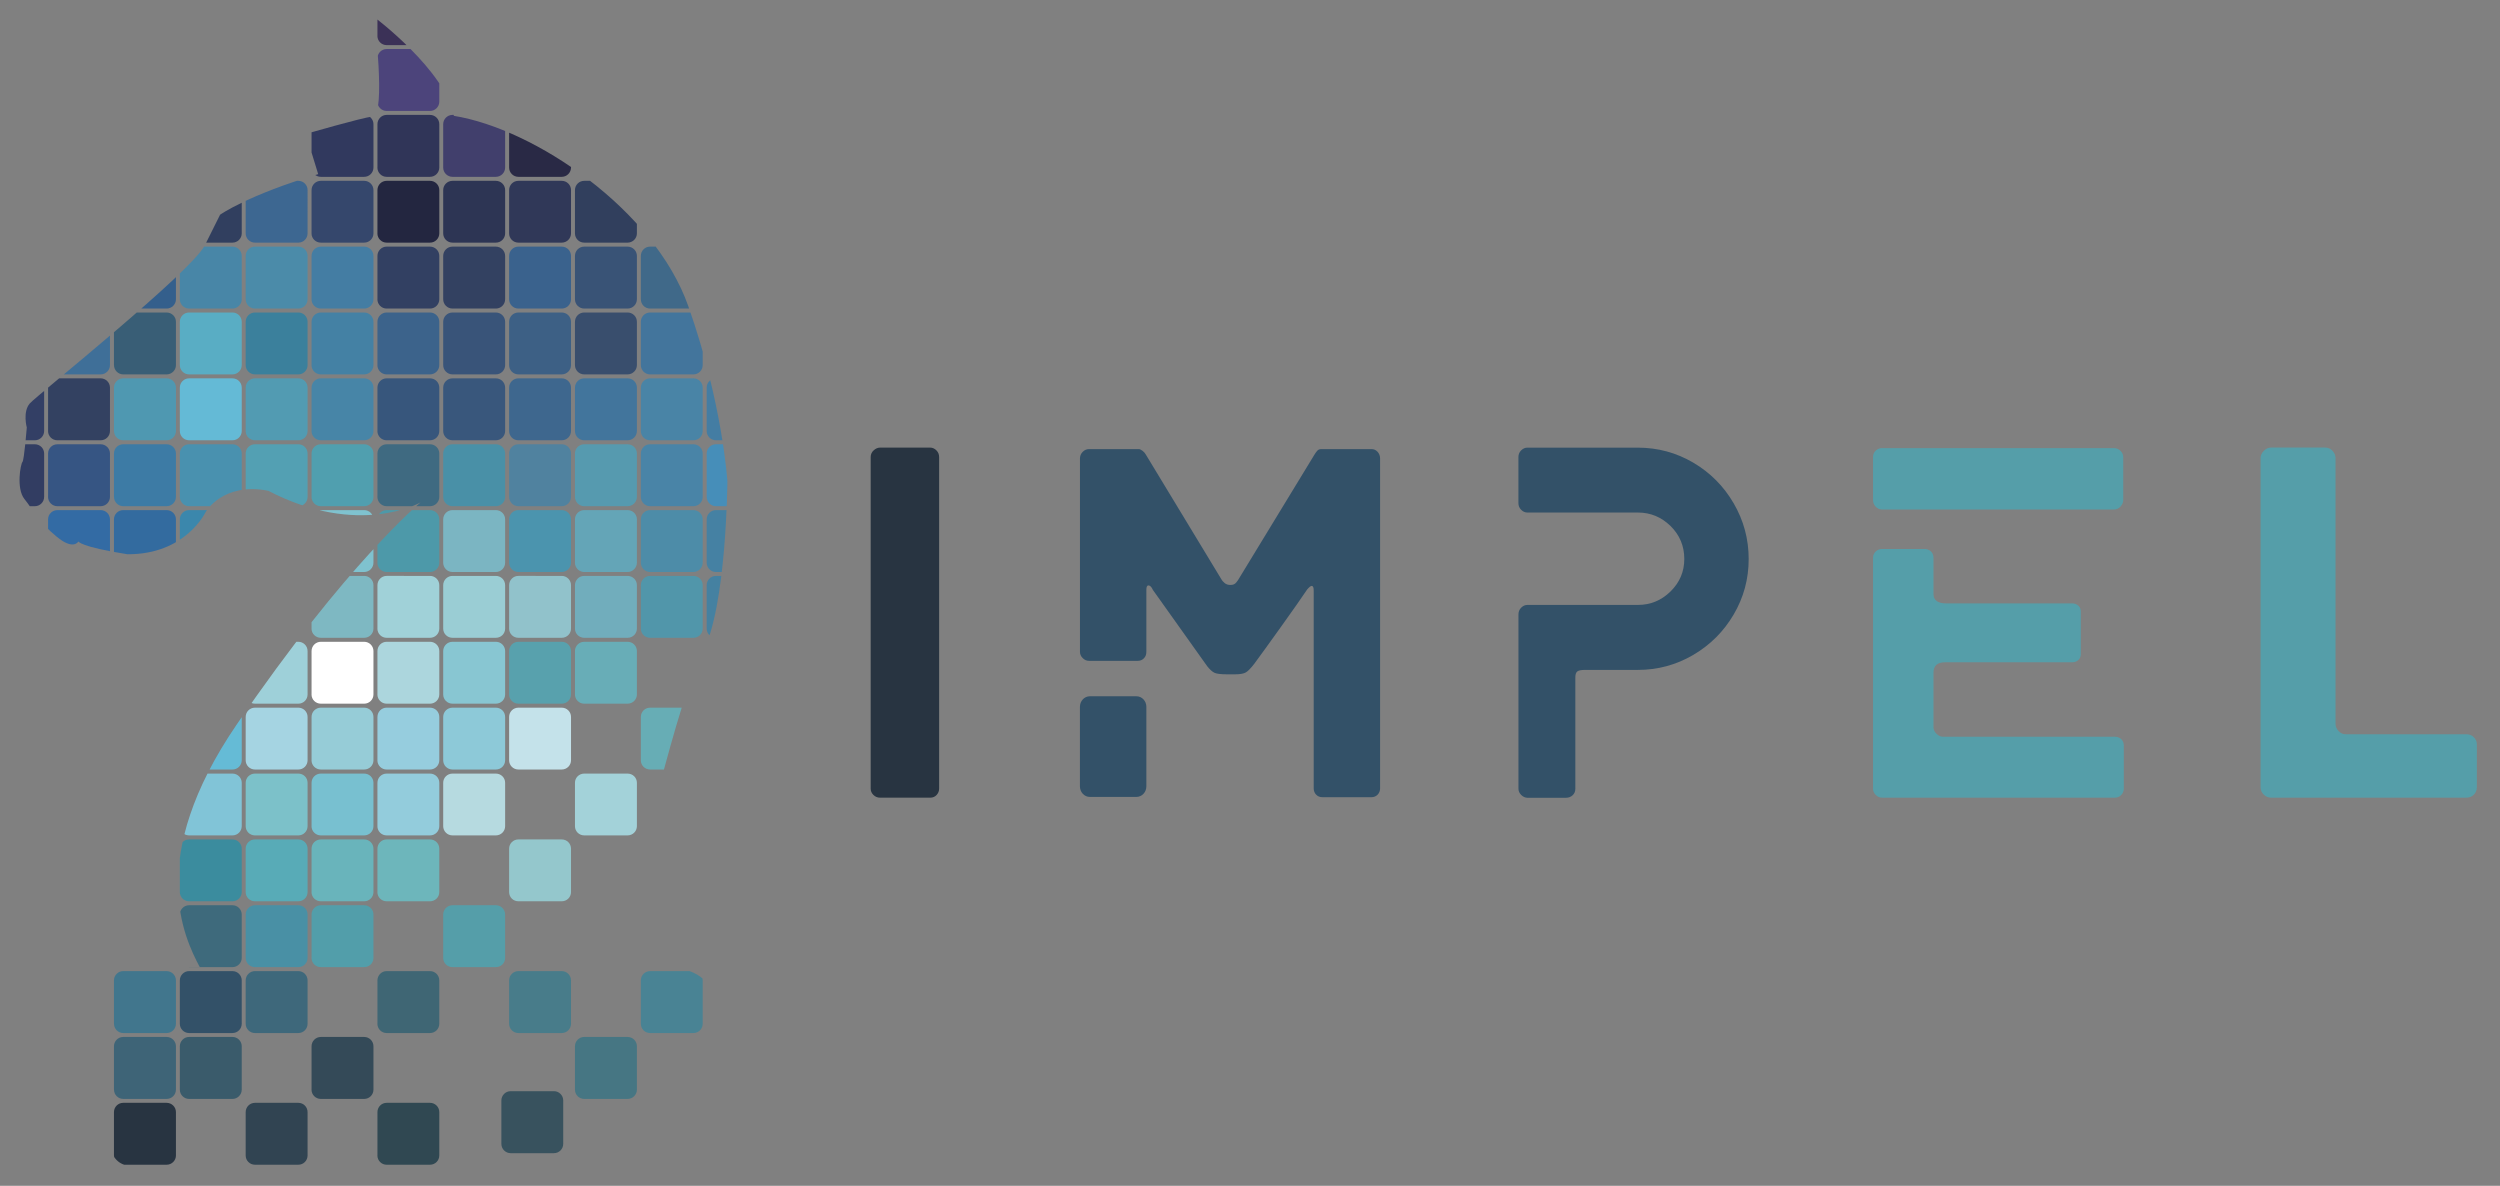 <?xml version="1.0" encoding="utf-8"?>
<!-- Generator: Adobe Illustrator 23.0.1, SVG Export Plug-In . SVG Version: 6.00 Build 0)  -->
<!DOCTYPE svg PUBLIC "-//W3C//DTD SVG 1.1//EN" "http://www.w3.org/Graphics/SVG/1.1/DTD/svg11.dtd">
<svg version="1.1" id="Capa_1" xmlns:x="http://ns.adobe.com/Extensibility/1.0/" xmlns:i="http://ns.adobe.com/AdobeIllustrator/10.0/" xmlns:graph="http://ns.adobe.com/Graphs/1.0/"
	 xmlns="http://www.w3.org/2000/svg" xmlns:xlink="http://www.w3.org/1999/xlink" x="0px" y="0px" viewBox="0 0 584 277"
	 style="enable-background:new 0 0 584 277;" xml:space="preserve">
<rect x="0" y="0" width="584" height="277" fill="#808080" stroke="none"/>
<style type="text/css">
	.st0{clip-path:url(#SVGID_2_);fill:#3B3157;}
	.st1{clip-path:url(#SVGID_2_);fill:#4C447B;}
	.st2{clip-path:url(#SVGID_2_);fill:#292945;}
	.st3{clip-path:url(#SVGID_2_);fill:#413F6C;}
	.st4{clip-path:url(#SVGID_2_);fill:#303558;}
	.st5{clip-path:url(#SVGID_2_);fill:#31395E;}
	.st6{clip-path:url(#SVGID_2_);fill:#313F5D;}
	.st7{clip-path:url(#SVGID_2_);fill:#303858;}
	.st8{clip-path:url(#SVGID_2_);fill:#2D3554;}
	.st9{clip-path:url(#SVGID_2_);fill:#232640;}
	.st10{clip-path:url(#SVGID_2_);fill:#35476C;}
	.st11{clip-path:url(#SVGID_2_);fill:#3D6791;}
	.st12{clip-path:url(#SVGID_2_);fill:#313F5F;}
	.st13{clip-path:url(#SVGID_2_);fill:#406989;}
	.st14{clip-path:url(#SVGID_2_);fill:#395376;}
	.st15{clip-path:url(#SVGID_2_);fill:#3A628D;}
	.st16{clip-path:url(#SVGID_2_);fill:#334161;}
	.st17{clip-path:url(#SVGID_2_);fill:#324062;}
	.st18{clip-path:url(#SVGID_2_);fill:#447DA3;}
	.st19{clip-path:url(#SVGID_2_);fill:#4B8BA9;}
	.st20{clip-path:url(#SVGID_2_);fill:#4886A7;}
	.st21{clip-path:url(#SVGID_2_);fill:#345F8C;}
	.st22{clip-path:url(#SVGID_2_);fill:#43759C;}
	.st23{clip-path:url(#SVGID_2_);fill:#394E6D;}
	.st24{clip-path:url(#SVGID_2_);fill:#3D6085;}
	.st25{clip-path:url(#SVGID_2_);fill:#395479;}
	.st26{clip-path:url(#SVGID_2_);fill:#3C638B;}
	.st27{clip-path:url(#SVGID_2_);fill:#4481A4;}
	.st28{clip-path:url(#SVGID_2_);fill:#3B809C;}
	.st29{clip-path:url(#SVGID_2_);fill:#59ADC4;}
	.st30{clip-path:url(#SVGID_2_);fill:#395E76;}
	.st31{clip-path:url(#SVGID_2_);fill:#3F6F98;}
	.st32{clip-path:url(#SVGID_2_);fill:#4984A6;}
	.st33{clip-path:url(#SVGID_2_);fill:#42759C;}
	.st34{clip-path:url(#SVGID_2_);fill:#3E678E;}
	.st35{clip-path:url(#SVGID_2_);fill:#39577C;}
	.st36{clip-path:url(#SVGID_2_);fill:#37567C;}
	.st37{clip-path:url(#SVGID_2_);fill:#4785A7;}
	.st38{clip-path:url(#SVGID_2_);fill:#529BB2;}
	.st39{clip-path:url(#SVGID_2_);fill:#64BAD6;}
	.st40{clip-path:url(#SVGID_2_);fill:#4F98B1;}
	.st41{clip-path:url(#SVGID_2_);fill:#333F65;}
	.st42{clip-path:url(#SVGID_2_);fill:#468EB9;}
	.st43{clip-path:url(#SVGID_2_);fill:#4984A7;}
	.st44{clip-path:url(#SVGID_2_);fill:#569AAF;}
	.st45{clip-path:url(#SVGID_2_);fill:#50829F;}
	.st46{clip-path:url(#SVGID_2_);fill:#4990A7;}
	.st47{clip-path:url(#SVGID_2_);fill:#3F6A81;}
	.st48{clip-path:url(#SVGID_2_);fill:#509FAF;}
	.st49{clip-path:url(#SVGID_2_);fill:#53A0B3;}
	.st50{clip-path:url(#SVGID_2_);fill:#4991AF;}
	.st51{clip-path:url(#SVGID_2_);fill:#3D7BA5;}
	.st52{clip-path:url(#SVGID_2_);fill:#365583;}
	.st53{clip-path:url(#SVGID_2_);fill:#323D62;}
	.st54{clip-path:url(#SVGID_2_);fill:#4581A3;}
	.st55{clip-path:url(#SVGID_2_);fill:#4D8CA8;}
	.st56{clip-path:url(#SVGID_2_);fill:#64A5B7;}
	.st57{clip-path:url(#SVGID_2_);fill:#4B94AE;}
	.st58{clip-path:url(#SVGID_2_);fill:#7BB5C2;}
	.st59{clip-path:url(#SVGID_2_);fill:#4D99A9;}
	.st60{clip-path:url(#SVGID_2_);fill:#7FC2CF;}
	.st61{clip-path:url(#SVGID_2_);fill:#3B87AC;}
	.st62{clip-path:url(#SVGID_2_);fill:#336B9F;}
	.st63{clip-path:url(#SVGID_2_);fill:#336BA4;}
	.st64{clip-path:url(#SVGID_2_);fill:#4581A1;}
	.st65{clip-path:url(#SVGID_2_);fill:#5196AA;}
	.st66{clip-path:url(#SVGID_2_);fill:#71ADBC;}
	.st67{clip-path:url(#SVGID_2_);fill:#91C2CB;}
	.st68{clip-path:url(#SVGID_2_);fill:#9ACDD4;}
	.st69{clip-path:url(#SVGID_2_);fill:#A0D1D8;}
	.st70{clip-path:url(#SVGID_2_);fill:#7EB8C2;}
	.st71{clip-path:url(#SVGID_2_);fill:#68ADB7;}
	.st72{clip-path:url(#SVGID_2_);fill:#58A1AD;}
	.st73{clip-path:url(#SVGID_2_);fill:#88C6D2;}
	.st74{clip-path:url(#SVGID_2_);fill:#ACD6DD;}
	.st75{clip-path:url(#SVGID_2_);fill:#FFFFFF;}
	.st76{clip-path:url(#SVGID_2_);fill:#9ED0D9;}
	.st77{clip-path:url(#SVGID_2_);fill:#67ADB5;}
	.st78{clip-path:url(#SVGID_2_);fill:#C4E2EA;}
	.st79{clip-path:url(#SVGID_2_);fill:#8DC9D8;}
	.st80{clip-path:url(#SVGID_2_);fill:#96CDDE;}
	.st81{clip-path:url(#SVGID_2_);fill:#96CCD7;}
	.st82{clip-path:url(#SVGID_2_);fill:#A5D4E2;}
	.st83{clip-path:url(#SVGID_2_);fill:#65BBD6;}
	.st84{clip-path:url(#SVGID_2_);fill:#A3D2D9;}
	.st85{clip-path:url(#SVGID_2_);fill:#B6DAE0;}
	.st86{clip-path:url(#SVGID_2_);fill:#93CCDC;}
	.st87{clip-path:url(#SVGID_2_);fill:#78C0D0;}
	.st88{clip-path:url(#SVGID_2_);fill:#7CC1C9;}
	.st89{clip-path:url(#SVGID_2_);fill:#81C4D7;}
	.st90{clip-path:url(#SVGID_2_);fill:#94C7CC;}
	.st91{clip-path:url(#SVGID_2_);fill:#6DB6BB;}
	.st92{clip-path:url(#SVGID_2_);fill:#69B4BB;}
	.st93{clip-path:url(#SVGID_2_);fill:#58ABB7;}
	.st94{clip-path:url(#SVGID_2_);fill:#3B8C9E;}
	.st95{clip-path:url(#SVGID_2_);fill:#559EA9;}
	.st96{clip-path:url(#SVGID_2_);fill:#529EAA;}
	.st97{clip-path:url(#SVGID_2_);fill:#4990A5;}
	.st98{clip-path:url(#SVGID_2_);fill:#3E6A7C;}
	.st99{clip-path:url(#SVGID_2_);fill:#498394;}
	.st100{clip-path:url(#SVGID_2_);fill:#487C8A;}
	.st101{clip-path:url(#SVGID_2_);fill:#3F6674;}
	.st102{clip-path:url(#SVGID_2_);fill:#3E687B;}
	.st103{clip-path:url(#SVGID_2_);fill:#335168;}
	.st104{clip-path:url(#SVGID_2_);fill:#41768D;}
	.st105{clip-path:url(#SVGID_2_);fill:#467683;}
	.st106{clip-path:url(#SVGID_2_);fill:#344A58;}
	.st107{clip-path:url(#SVGID_2_);fill:#3A5B6B;}
	.st108{clip-path:url(#SVGID_2_);fill:#3E6477;}
	.st109{clip-path:url(#SVGID_2_);fill:#38525E;}
	.st110{clip-path:url(#SVGID_2_);fill:#304852;}
	.st111{clip-path:url(#SVGID_2_);fill:#314452;}
	.st112{clip-path:url(#SVGID_2_);fill:#283441;}
	.st113{fill:#283441;}
	.st114{fill:#335168;}
	.st115{fill:#559EA9;}
</style>
<g>
	<g>
		<defs>
			<path id="SVGID_1_" d="M164.12,152.37c5.61-10.35,5.8-39.95,5.8-39.95s-1.15-18.32-9.13-40.89
				c-7.96-22.59-35.95-41.45-54.77-44.47C104.06,16.45,87.44,4,87.44,4s2.74,22.79-0.32,23.19c-3,0.41-15.67,4.1-15.67,4.1
				l2.88,9.39c-16.37,4.83-22.92,9.48-22.92,9.48s-0.44,0.87-3.52,7.07c-3,6.18-39.22,35.09-40.91,36.99
				c-1.73,1.96-0.72,5.65-0.72,5.65s-0.61,7.58-1.01,8.04c-0.43,0.41-1.51,6.19,0.45,8.65c2,2.49,3.48,5.51,7.51,8.78
				c3.97,3.33,5.11,1.14,5.11,1.14s0.31,1.23,11.43,2.99c13.63,0.11,18.29-9.86,18.29-9.86s4-7.04,14.61-4.97
				c21.2,11.02,35.59,2.72,35.59,2.72s-17.26,14.27-42.96,51.91c-21.35,31.26-12.28,49.71-8.62,56.63H30.38
				c-2.46,0-4.42,1.95-4.42,4.4v37.58c0,2.41,1.97,4.42,4.42,4.42h126.54c2.43,0,8.12-2.01,8.12-4.42v-37.58
				c0-2.45-5.7-4.4-8.12-4.4h-6.85c-3.48-7.34-1.94-18.23-1.94-18.23S158.47,162.66,164.12,152.37z"/>
		</defs>
		<clipPath id="SVGID_2_">
			<use xlink:href="#SVGID_1_"  style="overflow:visible;"/>
		</clipPath>
		<path class="st0" d="M88.16,8.37c0,1.21,0.97,2.17,2.15,2.17h10.14c1.2,0,2.17-0.97,2.17-2.17V-1.76c0-1.2-0.97-2.17-2.17-2.17
			H90.32c-1.19,0-2.15,0.97-2.15,2.17V8.37z"/>
		<path class="st1" d="M88.16,23.75c0,1.19,0.97,2.17,2.15,2.17h10.14c1.2,0,2.17-0.98,2.17-2.17V13.62c0-1.19-0.97-2.17-2.17-2.17
			H90.32c-1.19,0-2.15,0.98-2.15,2.17V23.75z"/>
		<path class="st2" d="M118.93,39.14c0,1.19,0.96,2.17,2.17,2.17h10.12c1.2,0,2.17-0.98,2.17-2.17V29.01c0-1.19-0.97-2.17-2.17-2.17
			H121.1c-1.21,0-2.17,0.98-2.17,2.17V39.14z"/>
		<path class="st3" d="M103.53,39.14c0,1.19,0.97,2.17,2.18,2.17h10.12c1.2,0,2.17-0.98,2.17-2.17V29.01c0-1.19-0.97-2.17-2.17-2.17
			h-10.12c-1.21,0-2.18,0.98-2.18,2.17V39.14z"/>
		<path class="st4" d="M88.16,39.14c0,1.19,0.97,2.17,2.15,2.17h10.14c1.2,0,2.17-0.98,2.17-2.17V29.01c0-1.19-0.97-2.17-2.17-2.17
			H90.32c-1.19,0-2.15,0.98-2.15,2.17V39.14z"/>
		<path class="st5" d="M72.77,39.14c0,1.19,0.97,2.17,2.18,2.17h10.12c1.2,0,2.17-0.98,2.17-2.17V29.01c0-1.19-0.97-2.17-2.17-2.17
			H74.96c-1.21,0-2.18,0.98-2.18,2.17V39.14z"/>
		<path class="st6" d="M134.31,54.52c0,1.19,0.96,2.16,2.17,2.16h10.12c1.2,0,2.18-0.97,2.18-2.16V44.4c0-1.19-0.97-2.16-2.18-2.16
			h-10.12c-1.21,0-2.17,0.97-2.17,2.16V54.52z"/>
		<path class="st7" d="M118.93,54.52c0,1.19,0.96,2.16,2.17,2.16h10.12c1.2,0,2.17-0.97,2.17-2.16V44.4c0-1.19-0.97-2.16-2.17-2.16
			H121.1c-1.21,0-2.17,0.97-2.17,2.16V54.52z"/>
		<path class="st8" d="M103.53,54.52c0,1.19,0.97,2.16,2.18,2.16h10.12c1.2,0,2.17-0.97,2.17-2.16V44.4c0-1.19-0.97-2.16-2.17-2.16
			h-10.12c-1.21,0-2.18,0.97-2.18,2.16V54.52z"/>
		<path class="st9" d="M88.16,54.52c0,1.19,0.97,2.16,2.15,2.16h10.14c1.2,0,2.17-0.97,2.17-2.16V44.4c0-1.19-0.97-2.16-2.17-2.16
			H90.32c-1.19,0-2.15,0.97-2.15,2.16V54.52z"/>
		<path class="st10" d="M72.77,54.52c0,1.19,0.97,2.16,2.18,2.16h10.12c1.2,0,2.17-0.97,2.17-2.16V44.4c0-1.19-0.97-2.16-2.17-2.16
			H74.96c-1.21,0-2.18,0.97-2.18,2.16V54.52z"/>
		<path class="st11" d="M57.39,54.52c0,1.19,0.97,2.16,2.17,2.16h10.13c1.2,0,2.16-0.97,2.16-2.16V44.4c0-1.19-0.96-2.16-2.16-2.16
			H59.56c-1.2,0-2.17,0.97-2.17,2.16V54.52z"/>
		<path class="st12" d="M42.01,54.52c0,1.19,0.97,2.16,2.16,2.16H54.3c1.19,0,2.17-0.97,2.17-2.16V44.4c0-1.19-0.97-2.16-2.17-2.16
			H44.17c-1.19,0-2.16,0.97-2.16,2.16V54.52z"/>
		<path class="st13" d="M149.7,69.91c0,1.2,0.96,2.17,2.17,2.17h10.11c1.21,0,2.17-0.97,2.17-2.17V59.78c0-1.19-0.97-2.17-2.17-2.17
			h-10.11c-1.21,0-2.17,0.97-2.17,2.17V69.91z"/>
		<path class="st14" d="M134.31,69.91c0,1.2,0.96,2.17,2.17,2.17h10.12c1.2,0,2.18-0.97,2.18-2.17V59.78c0-1.19-0.97-2.17-2.18-2.17
			h-10.12c-1.21,0-2.17,0.97-2.17,2.17V69.91z"/>
		<path class="st15" d="M118.93,69.91c0,1.2,0.96,2.17,2.17,2.17h10.12c1.2,0,2.17-0.97,2.17-2.17V59.78c0-1.19-0.97-2.17-2.17-2.17
			H121.1c-1.21,0-2.17,0.97-2.17,2.17V69.91z"/>
		<path class="st16" d="M103.53,69.91c0,1.2,0.97,2.17,2.18,2.17h10.12c1.2,0,2.17-0.97,2.17-2.17V59.78c0-1.19-0.97-2.17-2.17-2.17
			h-10.12c-1.21,0-2.18,0.97-2.18,2.17V69.91z"/>
		<path class="st17" d="M88.16,69.91c0,1.2,0.97,2.17,2.15,2.17h10.14c1.2,0,2.17-0.97,2.17-2.17V59.78c0-1.19-0.97-2.17-2.17-2.17
			H90.32c-1.19,0-2.15,0.97-2.15,2.17V69.91z"/>
		<path class="st18" d="M72.77,69.91c0,1.2,0.97,2.17,2.18,2.17h10.12c1.2,0,2.17-0.97,2.17-2.17V59.78c0-1.19-0.97-2.17-2.17-2.17
			H74.96c-1.21,0-2.18,0.97-2.18,2.17V69.91z"/>
		<path class="st19" d="M57.39,69.91c0,1.2,0.97,2.17,2.17,2.17h10.13c1.2,0,2.16-0.97,2.16-2.17V59.78c0-1.19-0.96-2.17-2.16-2.17
			H59.56c-1.2,0-2.17,0.97-2.17,2.17V69.91z"/>
		<path class="st20" d="M42.01,69.91c0,1.2,0.97,2.17,2.16,2.17H54.3c1.19,0,2.17-0.97,2.17-2.17V59.78c0-1.19-0.97-2.17-2.17-2.17
			H44.17c-1.19,0-2.16,0.97-2.16,2.17V69.91z"/>
		<path class="st21" d="M26.63,69.91c0,1.2,0.97,2.17,2.16,2.17h10.13c1.2,0,2.18-0.97,2.18-2.17V59.78c0-1.19-0.98-2.17-2.18-2.17
			H28.78c-1.19,0-2.16,0.97-2.16,2.17V69.91z"/>
		<path class="st22" d="M149.7,85.3c0,1.18,0.96,2.16,2.17,2.16h10.11c1.21,0,2.17-0.98,2.17-2.16V75.17c0-1.2-0.97-2.17-2.17-2.17
			h-10.11c-1.21,0-2.17,0.97-2.17,2.17V85.3z"/>
		<path class="st23" d="M134.31,85.3c0,1.18,0.96,2.16,2.17,2.16h10.12c1.2,0,2.18-0.98,2.18-2.16V75.17c0-1.2-0.97-2.17-2.18-2.17
			h-10.12c-1.21,0-2.17,0.97-2.17,2.17V85.3z"/>
		<path class="st24" d="M118.93,85.3c0,1.18,0.96,2.16,2.17,2.16h10.12c1.2,0,2.17-0.98,2.17-2.16V75.17c0-1.2-0.97-2.17-2.17-2.17
			H121.1c-1.21,0-2.17,0.97-2.17,2.17V85.3z"/>
		<path class="st25" d="M103.53,85.3c0,1.18,0.97,2.16,2.18,2.16h10.12c1.2,0,2.17-0.98,2.17-2.16V75.17c0-1.2-0.97-2.17-2.17-2.17
			h-10.12c-1.21,0-2.18,0.97-2.18,2.17V85.3z"/>
		<path class="st26" d="M88.16,85.3c0,1.18,0.97,2.16,2.15,2.16h10.14c1.2,0,2.17-0.98,2.17-2.16V75.17c0-1.2-0.97-2.17-2.17-2.17
			H90.32c-1.19,0-2.15,0.97-2.15,2.17V85.3z"/>
		<path class="st27" d="M72.77,85.3c0,1.18,0.97,2.16,2.18,2.16h10.12c1.2,0,2.17-0.98,2.17-2.16V75.17c0-1.2-0.97-2.17-2.17-2.17
			H74.96c-1.21,0-2.18,0.97-2.18,2.17V85.3z"/>
		<path class="st28" d="M57.39,85.3c0,1.18,0.97,2.16,2.17,2.16h10.13c1.2,0,2.16-0.98,2.16-2.16V75.17c0-1.2-0.96-2.17-2.16-2.17
			H59.56c-1.2,0-2.17,0.97-2.17,2.17V85.3z"/>
		<path class="st29" d="M42.01,85.3c0,1.18,0.97,2.16,2.16,2.16H54.3c1.19,0,2.17-0.98,2.17-2.16V75.17c0-1.2-0.97-2.17-2.17-2.17
			H44.17c-1.19,0-2.16,0.97-2.16,2.17V85.3z"/>
		<path class="st30" d="M26.63,85.3c0,1.18,0.97,2.16,2.16,2.16h10.13c1.2,0,2.18-0.98,2.18-2.16V75.17c0-1.2-0.98-2.17-2.18-2.17
			H28.78c-1.19,0-2.16,0.97-2.16,2.17V85.3z"/>
		<path class="st31" d="M11.22,85.3c0,1.18,0.98,2.16,2.18,2.16h10.12c1.19,0,2.17-0.98,2.17-2.16V75.17c0-1.2-0.99-2.17-2.17-2.17
			H13.41c-1.21,0-2.18,0.97-2.18,2.17V85.3z"/>
		<path class="st18" d="M165.08,100.68c0,1.21,0.97,2.17,2.16,2.17h10.13c1.2,0,2.16-0.96,2.16-2.17V90.55
			c0-1.2-0.96-2.17-2.16-2.17h-10.13c-1.2,0-2.16,0.97-2.16,2.17V100.68z"/>
		<path class="st32" d="M149.7,100.68c0,1.21,0.96,2.17,2.17,2.17h10.11c1.21,0,2.17-0.96,2.17-2.17V90.55
			c0-1.2-0.97-2.17-2.17-2.17h-10.11c-1.21,0-2.17,0.97-2.17,2.17V100.68z"/>
		<path class="st33" d="M134.31,100.68c0,1.21,0.96,2.17,2.17,2.17h10.12c1.2,0,2.18-0.96,2.18-2.17V90.55
			c0-1.2-0.97-2.17-2.18-2.17h-10.12c-1.21,0-2.17,0.97-2.17,2.17V100.68z"/>
		<path class="st34" d="M118.93,100.68c0,1.21,0.96,2.17,2.17,2.17h10.12c1.2,0,2.17-0.96,2.17-2.17V90.55
			c0-1.2-0.97-2.17-2.17-2.17H121.1c-1.21,0-2.17,0.97-2.17,2.17V100.68z"/>
		<path class="st35" d="M103.53,100.68c0,1.21,0.97,2.17,2.18,2.17h10.12c1.2,0,2.17-0.96,2.17-2.17V90.55
			c0-1.2-0.97-2.17-2.17-2.17h-10.12c-1.21,0-2.18,0.97-2.18,2.17V100.68z"/>
		<path class="st36" d="M88.16,100.68c0,1.21,0.97,2.17,2.15,2.17h10.14c1.2,0,2.17-0.96,2.17-2.17V90.55c0-1.2-0.97-2.17-2.17-2.17
			H90.32c-1.19,0-2.15,0.97-2.15,2.17V100.68z"/>
		<path class="st37" d="M72.77,100.68c0,1.21,0.97,2.17,2.18,2.17h10.12c1.2,0,2.17-0.96,2.17-2.17V90.55c0-1.2-0.97-2.17-2.17-2.17
			H74.96c-1.21,0-2.18,0.97-2.18,2.17V100.68z"/>
		<path class="st38" d="M57.39,100.68c0,1.21,0.97,2.17,2.17,2.17h10.13c1.2,0,2.16-0.96,2.16-2.17V90.55c0-1.2-0.96-2.17-2.16-2.17
			H59.56c-1.2,0-2.17,0.97-2.17,2.17V100.68z"/>
		<path class="st39" d="M42.01,100.68c0,1.21,0.97,2.17,2.16,2.17H54.3c1.19,0,2.17-0.96,2.17-2.17V90.55c0-1.2-0.97-2.17-2.17-2.17
			H44.17c-1.19,0-2.16,0.97-2.16,2.17V100.68z"/>
		<path class="st40" d="M26.63,100.68c0,1.21,0.97,2.17,2.16,2.17h10.13c1.2,0,2.18-0.96,2.18-2.17V90.55c0-1.2-0.98-2.17-2.18-2.17
			H28.78c-1.19,0-2.16,0.97-2.16,2.17V100.68z"/>
		<path class="st16" d="M11.22,100.68c0,1.21,0.98,2.17,2.18,2.17h10.12c1.19,0,2.17-0.96,2.17-2.17V90.55
			c0-1.2-0.99-2.17-2.17-2.17H13.41c-1.21,0-2.18,0.97-2.18,2.17V100.68z"/>
		<path class="st41" d="M-4.15,100.68c0,1.21,0.96,2.17,2.16,2.17H8.14c1.2,0,2.17-0.96,2.17-2.17V90.55c0-1.2-0.96-2.17-2.17-2.17
			H-1.99c-1.2,0-2.16,0.97-2.16,2.17V100.68z"/>
		<path class="st42" d="M165.08,116.08c0,1.18,0.97,2.17,2.16,2.17h10.13c1.2,0,2.16-0.98,2.16-2.17v-10.14
			c0-1.19-0.96-2.16-2.16-2.16h-10.13c-1.2,0-2.16,0.96-2.16,2.16V116.08z"/>
		<path class="st43" d="M149.7,116.08c0,1.18,0.96,2.17,2.17,2.17h10.11c1.21,0,2.17-0.98,2.17-2.17v-10.14
			c0-1.19-0.97-2.16-2.17-2.16h-10.11c-1.21,0-2.17,0.96-2.17,2.16V116.08z"/>
		<path class="st44" d="M134.31,116.08c0,1.18,0.96,2.17,2.17,2.17h10.12c1.2,0,2.18-0.98,2.18-2.17v-10.14
			c0-1.19-0.97-2.16-2.18-2.16h-10.12c-1.21,0-2.17,0.96-2.17,2.16V116.08z"/>
		<path class="st45" d="M118.93,116.08c0,1.18,0.96,2.17,2.17,2.17h10.12c1.2,0,2.17-0.98,2.17-2.17v-10.14
			c0-1.19-0.97-2.16-2.17-2.16H121.1c-1.21,0-2.17,0.96-2.17,2.16V116.08z"/>
		<path class="st46" d="M103.53,116.08c0,1.18,0.97,2.17,2.18,2.17h10.12c1.2,0,2.17-0.98,2.17-2.17v-10.14
			c0-1.19-0.97-2.16-2.17-2.16h-10.12c-1.21,0-2.18,0.96-2.18,2.16V116.08z"/>
		<path class="st47" d="M88.16,116.08c0,1.18,0.97,2.17,2.15,2.17h10.14c1.2,0,2.17-0.98,2.17-2.17v-10.14
			c0-1.19-0.97-2.16-2.17-2.16H90.32c-1.19,0-2.15,0.96-2.15,2.16V116.08z"/>
		<path class="st48" d="M72.77,116.08c0,1.18,0.97,2.17,2.18,2.17h10.12c1.2,0,2.17-0.98,2.17-2.17v-10.14
			c0-1.19-0.97-2.16-2.17-2.16H74.96c-1.21,0-2.18,0.96-2.18,2.16V116.08z"/>
		<path class="st49" d="M57.39,116.08c0,1.18,0.97,2.17,2.17,2.17h10.13c1.2,0,2.16-0.98,2.16-2.17v-10.14
			c0-1.19-0.96-2.16-2.16-2.16H59.56c-1.2,0-2.17,0.96-2.17,2.16V116.08z"/>
		<path class="st50" d="M42.01,116.08c0,1.18,0.97,2.17,2.16,2.17H54.3c1.19,0,2.17-0.98,2.17-2.17v-10.14
			c0-1.19-0.97-2.16-2.17-2.16H44.17c-1.19,0-2.16,0.96-2.16,2.16V116.08z"/>
		<path class="st51" d="M26.63,116.08c0,1.18,0.97,2.17,2.16,2.17h10.13c1.2,0,2.18-0.98,2.18-2.17v-10.14
			c0-1.19-0.98-2.16-2.18-2.16H28.78c-1.19,0-2.16,0.96-2.16,2.16V116.08z"/>
		<path class="st52" d="M11.22,116.08c0,1.18,0.98,2.17,2.18,2.17h10.12c1.19,0,2.17-0.98,2.17-2.17v-10.14
			c0-1.19-0.99-2.16-2.17-2.16H13.41c-1.21,0-2.18,0.96-2.18,2.16V116.08z"/>
		<path class="st53" d="M-4.15,116.08c0,1.18,0.96,2.17,2.16,2.17H8.14c1.2,0,2.17-0.98,2.17-2.17v-10.14
			c0-1.19-0.96-2.16-2.17-2.16H-1.99c-1.2,0-2.16,0.96-2.16,2.16V116.08z"/>
		<path class="st54" d="M165.08,131.45c0,1.19,0.97,2.17,2.16,2.17h10.13c1.2,0,2.16-0.99,2.16-2.17v-10.13
			c0-1.19-0.96-2.16-2.16-2.16h-10.13c-1.2,0-2.16,0.97-2.16,2.16V131.45z"/>
		<path class="st55" d="M149.7,131.45c0,1.19,0.96,2.17,2.17,2.17h10.11c1.21,0,2.17-0.99,2.17-2.17v-10.13
			c0-1.19-0.97-2.16-2.17-2.16h-10.11c-1.21,0-2.17,0.97-2.17,2.16V131.45z"/>
		<path class="st56" d="M134.31,131.45c0,1.19,0.96,2.17,2.17,2.17h10.12c1.2,0,2.18-0.99,2.18-2.17v-10.13
			c0-1.19-0.97-2.16-2.18-2.16h-10.12c-1.21,0-2.17,0.97-2.17,2.16V131.45z"/>
		<path class="st57" d="M118.93,131.45c0,1.19,0.96,2.17,2.17,2.17h10.12c1.2,0,2.17-0.99,2.17-2.17v-10.13
			c0-1.19-0.97-2.16-2.17-2.16H121.1c-1.21,0-2.17,0.97-2.17,2.16V131.45z"/>
		<path class="st58" d="M103.53,131.45c0,1.19,0.97,2.17,2.18,2.17h10.12c1.2,0,2.17-0.99,2.17-2.17v-10.13
			c0-1.19-0.97-2.16-2.17-2.16h-10.12c-1.21,0-2.18,0.97-2.18,2.16V131.45z"/>
		<path class="st59" d="M88.16,131.45c0,1.19,0.97,2.17,2.15,2.17h10.14c1.2,0,2.17-0.99,2.17-2.17v-10.13
			c0-1.19-0.97-2.16-2.17-2.16H90.32c-1.19,0-2.15,0.97-2.15,2.16V131.45z"/>
		<path class="st60" d="M72.77,131.45c0,1.19,0.97,2.17,2.18,2.17h10.12c1.2,0,2.17-0.99,2.17-2.17v-10.13
			c0-1.19-0.97-2.16-2.17-2.16H74.96c-1.21,0-2.18,0.97-2.18,2.16V131.45z"/>
		<path class="st61" d="M42.01,131.45c0,1.19,0.97,2.17,2.16,2.17H54.3c1.19,0,2.17-0.99,2.17-2.17v-10.13
			c0-1.19-0.97-2.16-2.17-2.16H44.17c-1.19,0-2.16,0.97-2.16,2.16V131.45z"/>
		<path class="st62" d="M26.63,131.45c0,1.19,0.97,2.17,2.16,2.17h10.13c1.2,0,2.18-0.99,2.18-2.17v-10.13
			c0-1.19-0.98-2.16-2.18-2.16H28.78c-1.19,0-2.16,0.97-2.16,2.16V131.45z"/>
		<path class="st63" d="M11.22,131.45c0,1.19,0.98,2.17,2.18,2.17h10.12c1.19,0,2.17-0.99,2.17-2.17v-10.13
			c0-1.19-0.99-2.16-2.17-2.16H13.41c-1.21,0-2.18,0.97-2.18,2.16V131.45z"/>
		<path class="st64" d="M165.08,146.84c0,1.19,0.97,2.15,2.16,2.15h10.13c1.2,0,2.16-0.96,2.16-2.15v-10.14
			c0-1.2-0.96-2.17-2.16-2.17h-10.13c-1.2,0-2.16,0.97-2.16,2.17V146.84z"/>
		<path class="st65" d="M149.7,146.84c0,1.19,0.96,2.15,2.17,2.15h10.11c1.21,0,2.17-0.96,2.17-2.15v-10.14
			c0-1.2-0.97-2.17-2.17-2.17h-10.11c-1.21,0-2.17,0.97-2.17,2.17V146.84z"/>
		<path class="st66" d="M134.31,146.84c0,1.19,0.96,2.15,2.17,2.15h10.12c1.2,0,2.18-0.96,2.18-2.15v-10.14
			c0-1.2-0.97-2.17-2.18-2.17h-10.12c-1.21,0-2.17,0.97-2.17,2.17V146.84z"/>
		<path class="st67" d="M118.93,146.84c0,1.19,0.96,2.15,2.17,2.15h10.12c1.2,0,2.17-0.96,2.17-2.15v-10.14
			c0-1.2-0.97-2.17-2.17-2.17H121.1c-1.21,0-2.17,0.97-2.17,2.17V146.84z"/>
		<path class="st68" d="M103.53,146.84c0,1.19,0.97,2.15,2.18,2.15h10.12c1.2,0,2.17-0.96,2.17-2.15v-10.14
			c0-1.2-0.97-2.17-2.17-2.17h-10.12c-1.21,0-2.18,0.97-2.18,2.17V146.84z"/>
		<path class="st69" d="M88.16,146.84c0,1.19,0.97,2.15,2.15,2.15h10.14c1.2,0,2.17-0.96,2.17-2.15v-10.14
			c0-1.2-0.97-2.17-2.17-2.17H90.32c-1.19,0-2.15,0.97-2.15,2.17V146.84z"/>
		<path class="st70" d="M72.77,146.84c0,1.19,0.97,2.15,2.18,2.15h10.12c1.2,0,2.17-0.96,2.17-2.15v-10.14
			c0-1.2-0.97-2.17-2.17-2.17H74.96c-1.21,0-2.18,0.97-2.18,2.17V146.84z"/>
		<path class="st71" d="M134.31,162.22c0,1.2,0.96,2.16,2.17,2.16h10.12c1.2,0,2.18-0.96,2.18-2.16v-10.13
			c0-1.2-0.97-2.17-2.18-2.17h-10.12c-1.21,0-2.17,0.97-2.17,2.17V162.22z"/>
		<path class="st72" d="M118.93,162.22c0,1.2,0.96,2.16,2.17,2.16h10.12c1.2,0,2.17-0.96,2.17-2.16v-10.13
			c0-1.2-0.97-2.17-2.17-2.17H121.1c-1.21,0-2.17,0.97-2.17,2.17V162.22z"/>
		<path class="st73" d="M103.53,162.22c0,1.2,0.97,2.16,2.18,2.16h10.12c1.2,0,2.17-0.96,2.17-2.16v-10.13
			c0-1.2-0.97-2.17-2.17-2.17h-10.12c-1.21,0-2.18,0.97-2.18,2.17V162.22z"/>
		<path class="st74" d="M88.16,162.22c0,1.2,0.97,2.16,2.15,2.16h10.14c1.2,0,2.17-0.96,2.17-2.16v-10.13c0-1.2-0.97-2.17-2.17-2.17
			H90.32c-1.19,0-2.15,0.97-2.15,2.17V162.22z"/>
		<path class="st75" d="M72.77,162.22c0,1.2,0.97,2.16,2.18,2.16h10.12c1.2,0,2.17-0.96,2.17-2.16v-10.13c0-1.2-0.97-2.17-2.17-2.17
			H74.96c-1.21,0-2.18,0.97-2.18,2.17V162.22z"/>
		<path class="st76" d="M57.39,162.22c0,1.2,0.97,2.16,2.17,2.16h10.13c1.2,0,2.16-0.96,2.16-2.16v-10.13c0-1.2-0.96-2.17-2.16-2.17
			H59.56c-1.2,0-2.17,0.97-2.17,2.17V162.22z"/>
		<path class="st77" d="M149.7,177.6c0,1.2,0.96,2.16,2.17,2.16h10.11c1.21,0,2.17-0.96,2.17-2.16v-10.12
			c0-1.21-0.97-2.17-2.17-2.17h-10.11c-1.21,0-2.17,0.96-2.17,2.17V177.6z"/>
		<path class="st78" d="M118.93,177.6c0,1.2,0.96,2.16,2.17,2.16h10.12c1.2,0,2.17-0.96,2.17-2.16v-10.12
			c0-1.21-0.97-2.17-2.17-2.17H121.1c-1.21,0-2.17,0.96-2.17,2.17V177.6z"/>
		<path class="st79" d="M103.53,177.6c0,1.2,0.97,2.16,2.18,2.16h10.12c1.2,0,2.17-0.96,2.17-2.16v-10.12
			c0-1.21-0.97-2.17-2.17-2.17h-10.12c-1.21,0-2.18,0.96-2.18,2.17V177.6z"/>
		<path class="st80" d="M88.16,177.6c0,1.2,0.97,2.16,2.15,2.16h10.14c1.2,0,2.17-0.96,2.17-2.16v-10.12c0-1.21-0.97-2.17-2.17-2.17
			H90.32c-1.19,0-2.15,0.96-2.15,2.17V177.6z"/>
		<path class="st81" d="M72.77,177.6c0,1.2,0.97,2.16,2.18,2.16h10.12c1.2,0,2.17-0.96,2.17-2.16v-10.12c0-1.21-0.97-2.17-2.17-2.17
			H74.96c-1.21,0-2.18,0.96-2.18,2.17V177.6z"/>
		<path class="st82" d="M57.39,177.6c0,1.2,0.97,2.16,2.17,2.16h10.13c1.2,0,2.16-0.96,2.16-2.16v-10.12c0-1.21-0.96-2.17-2.16-2.17
			H59.56c-1.2,0-2.17,0.96-2.17,2.17V177.6z"/>
		<path class="st83" d="M42.01,177.6c0,1.2,0.97,2.16,2.16,2.16H54.3c1.19,0,2.17-0.96,2.17-2.16v-10.12c0-1.21-0.97-2.17-2.17-2.17
			H44.17c-1.19,0-2.16,0.96-2.16,2.17V177.6z"/>
		<path class="st84" d="M134.31,192.99c0,1.2,0.96,2.16,2.17,2.16h10.12c1.2,0,2.18-0.96,2.18-2.16v-10.13
			c0-1.2-0.97-2.15-2.18-2.15h-10.12c-1.21,0-2.17,0.95-2.17,2.15V192.99z"/>
		<path class="st85" d="M103.53,192.99c0,1.2,0.97,2.16,2.18,2.16h10.12c1.2,0,2.17-0.96,2.17-2.16v-10.13
			c0-1.2-0.97-2.15-2.17-2.15h-10.12c-1.21,0-2.18,0.95-2.18,2.15V192.99z"/>
		<path class="st86" d="M88.16,192.99c0,1.2,0.97,2.16,2.15,2.16h10.14c1.2,0,2.17-0.96,2.17-2.16v-10.13c0-1.2-0.97-2.15-2.17-2.15
			H90.32c-1.19,0-2.15,0.95-2.15,2.15V192.99z"/>
		<path class="st87" d="M72.77,192.99c0,1.2,0.97,2.16,2.18,2.16h10.12c1.2,0,2.17-0.96,2.17-2.16v-10.13c0-1.2-0.97-2.15-2.17-2.15
			H74.96c-1.21,0-2.18,0.95-2.18,2.15V192.99z"/>
		<path class="st88" d="M57.39,192.99c0,1.2,0.97,2.16,2.17,2.16h10.13c1.2,0,2.16-0.96,2.16-2.16v-10.13c0-1.2-0.96-2.15-2.16-2.15
			H59.56c-1.2,0-2.17,0.95-2.17,2.15V192.99z"/>
		<path class="st89" d="M42.01,192.99c0,1.2,0.97,2.16,2.16,2.16H54.3c1.19,0,2.17-0.96,2.17-2.16v-10.13c0-1.2-0.97-2.15-2.17-2.15
			H44.17c-1.19,0-2.16,0.95-2.16,2.15V192.99z"/>
		<path class="st90" d="M118.93,208.39c0,1.2,0.96,2.15,2.17,2.15h10.12c1.2,0,2.17-0.95,2.17-2.15v-10.14
			c0-1.2-0.97-2.16-2.17-2.16H121.1c-1.21,0-2.17,0.96-2.17,2.16V208.39z"/>
		<path class="st91" d="M88.16,208.39c0,1.2,0.97,2.15,2.15,2.15h10.14c1.2,0,2.17-0.95,2.17-2.15v-10.14c0-1.2-0.97-2.16-2.17-2.16
			H90.32c-1.19,0-2.15,0.96-2.15,2.16V208.39z"/>
		<path class="st92" d="M72.77,208.39c0,1.2,0.97,2.15,2.18,2.15h10.12c1.2,0,2.17-0.95,2.17-2.15v-10.14c0-1.2-0.97-2.16-2.17-2.16
			H74.96c-1.21,0-2.18,0.96-2.18,2.16V208.39z"/>
		<path class="st93" d="M57.39,208.39c0,1.2,0.97,2.15,2.17,2.15h10.13c1.2,0,2.16-0.95,2.16-2.15v-10.14c0-1.2-0.96-2.16-2.16-2.16
			H59.56c-1.2,0-2.17,0.96-2.17,2.16V208.39z"/>
		<path class="st94" d="M42.01,208.39c0,1.2,0.97,2.15,2.16,2.15H54.3c1.19,0,2.17-0.95,2.17-2.15v-10.14c0-1.2-0.97-2.16-2.17-2.16
			H44.17c-1.19,0-2.16,0.96-2.16,2.16V208.39z"/>
		<path class="st95" d="M103.53,223.76c0,1.21,0.97,2.16,2.18,2.16h10.12c1.2,0,2.17-0.95,2.17-2.16v-10.13
			c0-1.19-0.97-2.17-2.17-2.17h-10.12c-1.21,0-2.18,0.99-2.18,2.17V223.76z"/>
		<path class="st96" d="M72.77,223.76c0,1.21,0.97,2.16,2.18,2.16h10.12c1.2,0,2.17-0.95,2.17-2.16v-10.13
			c0-1.19-0.97-2.17-2.17-2.17H74.96c-1.21,0-2.18,0.99-2.18,2.17V223.76z"/>
		<path class="st97" d="M57.39,223.76c0,1.21,0.97,2.16,2.17,2.16h10.13c1.2,0,2.16-0.95,2.16-2.16v-10.13
			c0-1.19-0.96-2.17-2.16-2.17H59.56c-1.2,0-2.17,0.99-2.17,2.17V223.76z"/>
		<path class="st98" d="M42.01,223.76c0,1.21,0.97,2.16,2.16,2.16H54.3c1.19,0,2.17-0.95,2.17-2.16v-10.13
			c0-1.19-0.97-2.17-2.17-2.17H44.17c-1.19,0-2.16,0.99-2.16,2.17V223.76z"/>
		<path class="st99" d="M149.7,239.15c0,1.2,0.96,2.17,2.17,2.17h10.11c1.21,0,2.17-0.97,2.17-2.17v-10.13
			c0-1.19-0.97-2.17-2.17-2.17h-10.11c-1.21,0-2.17,0.98-2.17,2.17V239.15z"/>
		<path class="st100" d="M118.93,239.15c0,1.2,0.96,2.17,2.17,2.17h10.12c1.2,0,2.17-0.97,2.17-2.17v-10.13
			c0-1.19-0.97-2.17-2.17-2.17H121.1c-1.21,0-2.17,0.98-2.17,2.17V239.15z"/>
		<path class="st101" d="M88.16,239.15c0,1.2,0.97,2.17,2.15,2.17h10.14c1.2,0,2.17-0.97,2.17-2.17v-10.13
			c0-1.19-0.97-2.17-2.17-2.17H90.32c-1.19,0-2.15,0.98-2.15,2.17V239.15z"/>
		<path class="st102" d="M57.39,239.15c0,1.2,0.97,2.17,2.17,2.17h10.13c1.2,0,2.16-0.97,2.16-2.17v-10.13
			c0-1.19-0.96-2.17-2.16-2.17H59.56c-1.2,0-2.17,0.98-2.17,2.17V239.15z"/>
		<path class="st103" d="M42.01,239.15c0,1.2,0.97,2.17,2.16,2.17H54.3c1.19,0,2.17-0.97,2.17-2.17v-10.13
			c0-1.19-0.97-2.17-2.17-2.17H44.17c-1.19,0-2.16,0.98-2.16,2.17V239.15z"/>
		<path class="st104" d="M26.63,239.15c0,1.2,0.97,2.17,2.16,2.17h10.13c1.2,0,2.18-0.97,2.18-2.17v-10.13
			c0-1.19-0.98-2.17-2.18-2.17H28.78c-1.19,0-2.16,0.98-2.16,2.17V239.15z"/>
		<path class="st105" d="M134.31,254.54c0,1.2,0.96,2.17,2.17,2.17h10.12c1.2,0,2.18-0.97,2.18-2.17V244.4
			c0-1.19-0.97-2.17-2.18-2.17h-10.12c-1.21,0-2.17,0.98-2.17,2.17V254.54z"/>
		<path class="st106" d="M72.77,254.54c0,1.2,0.97,2.17,2.18,2.17h10.12c1.2,0,2.17-0.97,2.17-2.17V244.4
			c0-1.19-0.97-2.17-2.17-2.17H74.96c-1.21,0-2.18,0.98-2.18,2.17V254.54z"/>
		<path class="st107" d="M42.01,254.54c0,1.2,0.97,2.17,2.16,2.17H54.3c1.19,0,2.17-0.97,2.17-2.17V244.4
			c0-1.19-0.97-2.17-2.17-2.17H44.17c-1.19,0-2.16,0.98-2.16,2.17V254.54z"/>
		<path class="st108" d="M26.63,254.54c0,1.2,0.97,2.17,2.16,2.17h10.13c1.2,0,2.18-0.97,2.18-2.17V244.4
			c0-1.19-0.98-2.17-2.18-2.17H28.78c-1.19,0-2.16,0.98-2.16,2.17V254.54z"/>
		<path class="st109" d="M117.12,267.2c0,1.2,0.97,2.18,2.16,2.18h10.13c1.19,0,2.16-0.97,2.16-2.18v-10.13
			c0-1.19-0.97-2.17-2.16-2.17h-10.13c-1.19,0-2.16,0.98-2.16,2.17V267.2z"/>
		<path class="st110" d="M88.16,269.92c0,1.2,0.97,2.16,2.15,2.16h10.14c1.2,0,2.17-0.97,2.17-2.16v-10.13
			c0-1.2-0.97-2.17-2.17-2.17H90.32c-1.19,0-2.15,0.97-2.15,2.17V269.92z"/>
		<path class="st111" d="M57.39,269.92c0,1.2,0.97,2.16,2.17,2.16h10.13c1.2,0,2.16-0.97,2.16-2.16v-10.13
			c0-1.2-0.96-2.17-2.16-2.17H59.56c-1.2,0-2.17,0.97-2.17,2.17V269.92z"/>
		<path class="st112" d="M26.63,269.92c0,1.2,0.97,2.16,2.16,2.16h10.13c1.2,0,2.18-0.97,2.18-2.16v-10.13
			c0-1.2-0.98-2.17-2.18-2.17H28.78c-1.19,0-2.16,0.97-2.16,2.17V269.92z"/>
	</g>
	<g>
		<path class="st113" d="M204.03,185.7c-0.43-0.43-0.64-0.91-0.64-1.46v-77.47c0-0.62,0.23-1.15,0.7-1.57
			c0.47-0.43,0.97-0.64,1.52-0.64h11.67c0.54,0,1.03,0.21,1.46,0.64c0.43,0.43,0.64,0.95,0.64,1.57v77.47c0,0.55-0.2,1.03-0.58,1.46
			c-0.39,0.43-0.9,0.64-1.52,0.64h-11.67C204.99,186.34,204.46,186.13,204.03,185.7z"/>
		<path class="st114" d="M321.81,105.55c0.39,0.43,0.58,0.95,0.58,1.57v77c0,0.63-0.2,1.13-0.58,1.52c-0.39,0.39-0.86,0.58-1.4,0.58
			h-11.55c-0.55,0-1.01-0.19-1.4-0.58c-0.39-0.39-0.58-0.89-0.58-1.52v-46.2c0-0.7-0.16-1.05-0.47-1.05c-0.23,0-0.58,0.28-1.05,0.82
			c-1.25,1.87-3.29,4.78-6.13,8.75c-2.84,3.97-4.92,6.84-6.24,8.63c-0.78,1.01-1.42,1.67-1.92,1.98c-0.51,0.31-1.35,0.47-2.51,0.47
			h-1.98c-1.4,0-2.35-0.12-2.86-0.35c-0.51-0.23-1.07-0.74-1.7-1.52l-12.71-17.85c-0.31-0.7-0.66-1.05-1.05-1.05
			c-0.31,0-0.47,0.35-0.47,1.05v14.47c0,0.62-0.19,1.13-0.58,1.52c-0.39,0.39-0.85,0.58-1.4,0.58h-11.43
			c-0.55,0-1.03-0.21-1.46-0.64c-0.43-0.43-0.64-0.91-0.64-1.46v-45.15c0-0.62,0.21-1.14,0.64-1.57c0.43-0.43,0.92-0.64,1.46-0.64
			h11.66c0.23,0,0.52,0.14,0.87,0.41s0.6,0.56,0.76,0.87l17.74,29.28c0.07,0.16,0.29,0.39,0.64,0.7c0.35,0.31,0.79,0.47,1.34,0.47
			h0.12c0.55,0,0.97-0.19,1.28-0.58c0.31-0.39,0.51-0.66,0.58-0.82l17.62-28.93c0.23-0.39,0.47-0.72,0.7-0.99
			c0.23-0.27,0.54-0.41,0.93-0.41h0.12h11.67C320.95,104.91,321.42,105.12,321.81,105.55z"/>
		<path class="st114" d="M355.35,185.7c-0.43-0.43-0.64-0.91-0.64-1.46v-40.72c0-0.62,0.21-1.14,0.64-1.57
			c0.43-0.43,0.91-0.64,1.46-0.64h25.79c2.95,0,5.5-1.05,7.64-3.15c2.14-2.1,3.21-4.63,3.21-7.58c0-3.03-1.07-5.6-3.21-7.7
			c-2.14-2.1-4.69-3.15-7.64-3.15H356.8c-0.55,0-1.03-0.21-1.46-0.64c-0.43-0.43-0.64-0.95-0.64-1.58v-10.73
			c0-0.62,0.21-1.15,0.64-1.57c0.43-0.43,0.91-0.64,1.46-0.64h25.79c4.66,0,8.98,1.17,12.95,3.5c3.96,2.33,7.12,5.5,9.45,9.51
			c2.33,4.01,3.5,8.34,3.5,13.01c0,4.67-1.17,8.98-3.5,12.95c-2.33,3.97-5.48,7.12-9.45,9.45c-3.97,2.33-8.29,3.5-12.95,3.5h-12.37
			c-0.86,0-1.44,0.12-1.75,0.35c-0.31,0.23-0.47,0.7-0.47,1.4v26.02c0,0.63-0.22,1.13-0.64,1.52c-0.43,0.39-0.95,0.58-1.57,0.58
			h-8.99C356.26,186.34,355.78,186.13,355.35,185.7z"/>
		<path class="st115" d="M438.18,118.38c-0.43-0.43-0.64-0.95-0.64-1.57v-10.03c0-0.62,0.21-1.13,0.64-1.52
			c0.43-0.39,0.91-0.58,1.46-0.58h54.14c0.62,0,1.14,0.21,1.57,0.64c0.42,0.43,0.64,0.91,0.64,1.46v10.03
			c0,0.55-0.22,1.05-0.64,1.52c-0.43,0.47-0.95,0.7-1.57,0.7h-54.14C439.09,119.02,438.61,118.81,438.18,118.38z M438.18,185.7
			c-0.43-0.43-0.64-0.91-0.64-1.46v-53.9c0-0.62,0.21-1.13,0.64-1.52c0.43-0.39,0.91-0.58,1.46-0.58h9.92c0.62,0,1.12,0.2,1.52,0.58
			c0.39,0.39,0.58,0.9,0.58,1.52v8.4c0,1.48,1.01,2.22,3.03,2.22h29.4c0.55,0,1.01,0.18,1.4,0.52c0.39,0.35,0.58,0.8,0.58,1.34
			v10.03c0,0.55-0.2,0.99-0.58,1.34c-0.39,0.35-0.86,0.52-1.4,0.52h-29.75c-1.79,0-2.68,0.82-2.68,2.45v12.72
			c0,0.55,0.23,1.05,0.7,1.52s0.97,0.7,1.52,0.7h40.14c0.62,0,1.12,0.2,1.52,0.58c0.39,0.39,0.58,0.9,0.58,1.52v10.03
			c0,0.55-0.2,1.03-0.58,1.46c-0.39,0.43-0.9,0.64-1.52,0.64h-54.37C439.09,186.34,438.61,186.13,438.18,185.7z"/>
		<path class="st115" d="M528.83,185.64c-0.5-0.47-0.76-1.05-0.76-1.75V107c0-0.62,0.25-1.18,0.76-1.69
			c0.51-0.51,1.07-0.76,1.7-0.76h12.6c0.7,0,1.29,0.25,1.75,0.76c0.47,0.51,0.7,1.07,0.7,1.69v62.07c0,0.63,0.23,1.19,0.7,1.69
			c0.47,0.51,1.01,0.76,1.63,0.76h28.23c0.7,0,1.28,0.23,1.75,0.7c0.47,0.47,0.7,1.01,0.7,1.63v10.03c0,0.7-0.23,1.28-0.7,1.75
			c-0.47,0.47-1.05,0.7-1.75,0.7h-45.62C529.9,186.34,529.34,186.11,528.83,185.64z"/>
		<path class="st114" d="M254.58,186.16h10.9c1.27,0,2.31-1.1,2.31-2.46v-7.85v-10.74c0-1.36-1.03-2.46-2.31-2.46h-10.9
			c-1.27,0-2.31,1.1-2.31,2.46v18.59C252.27,185.06,253.31,186.16,254.58,186.16z"/>
	</g>
</g>
</svg>
